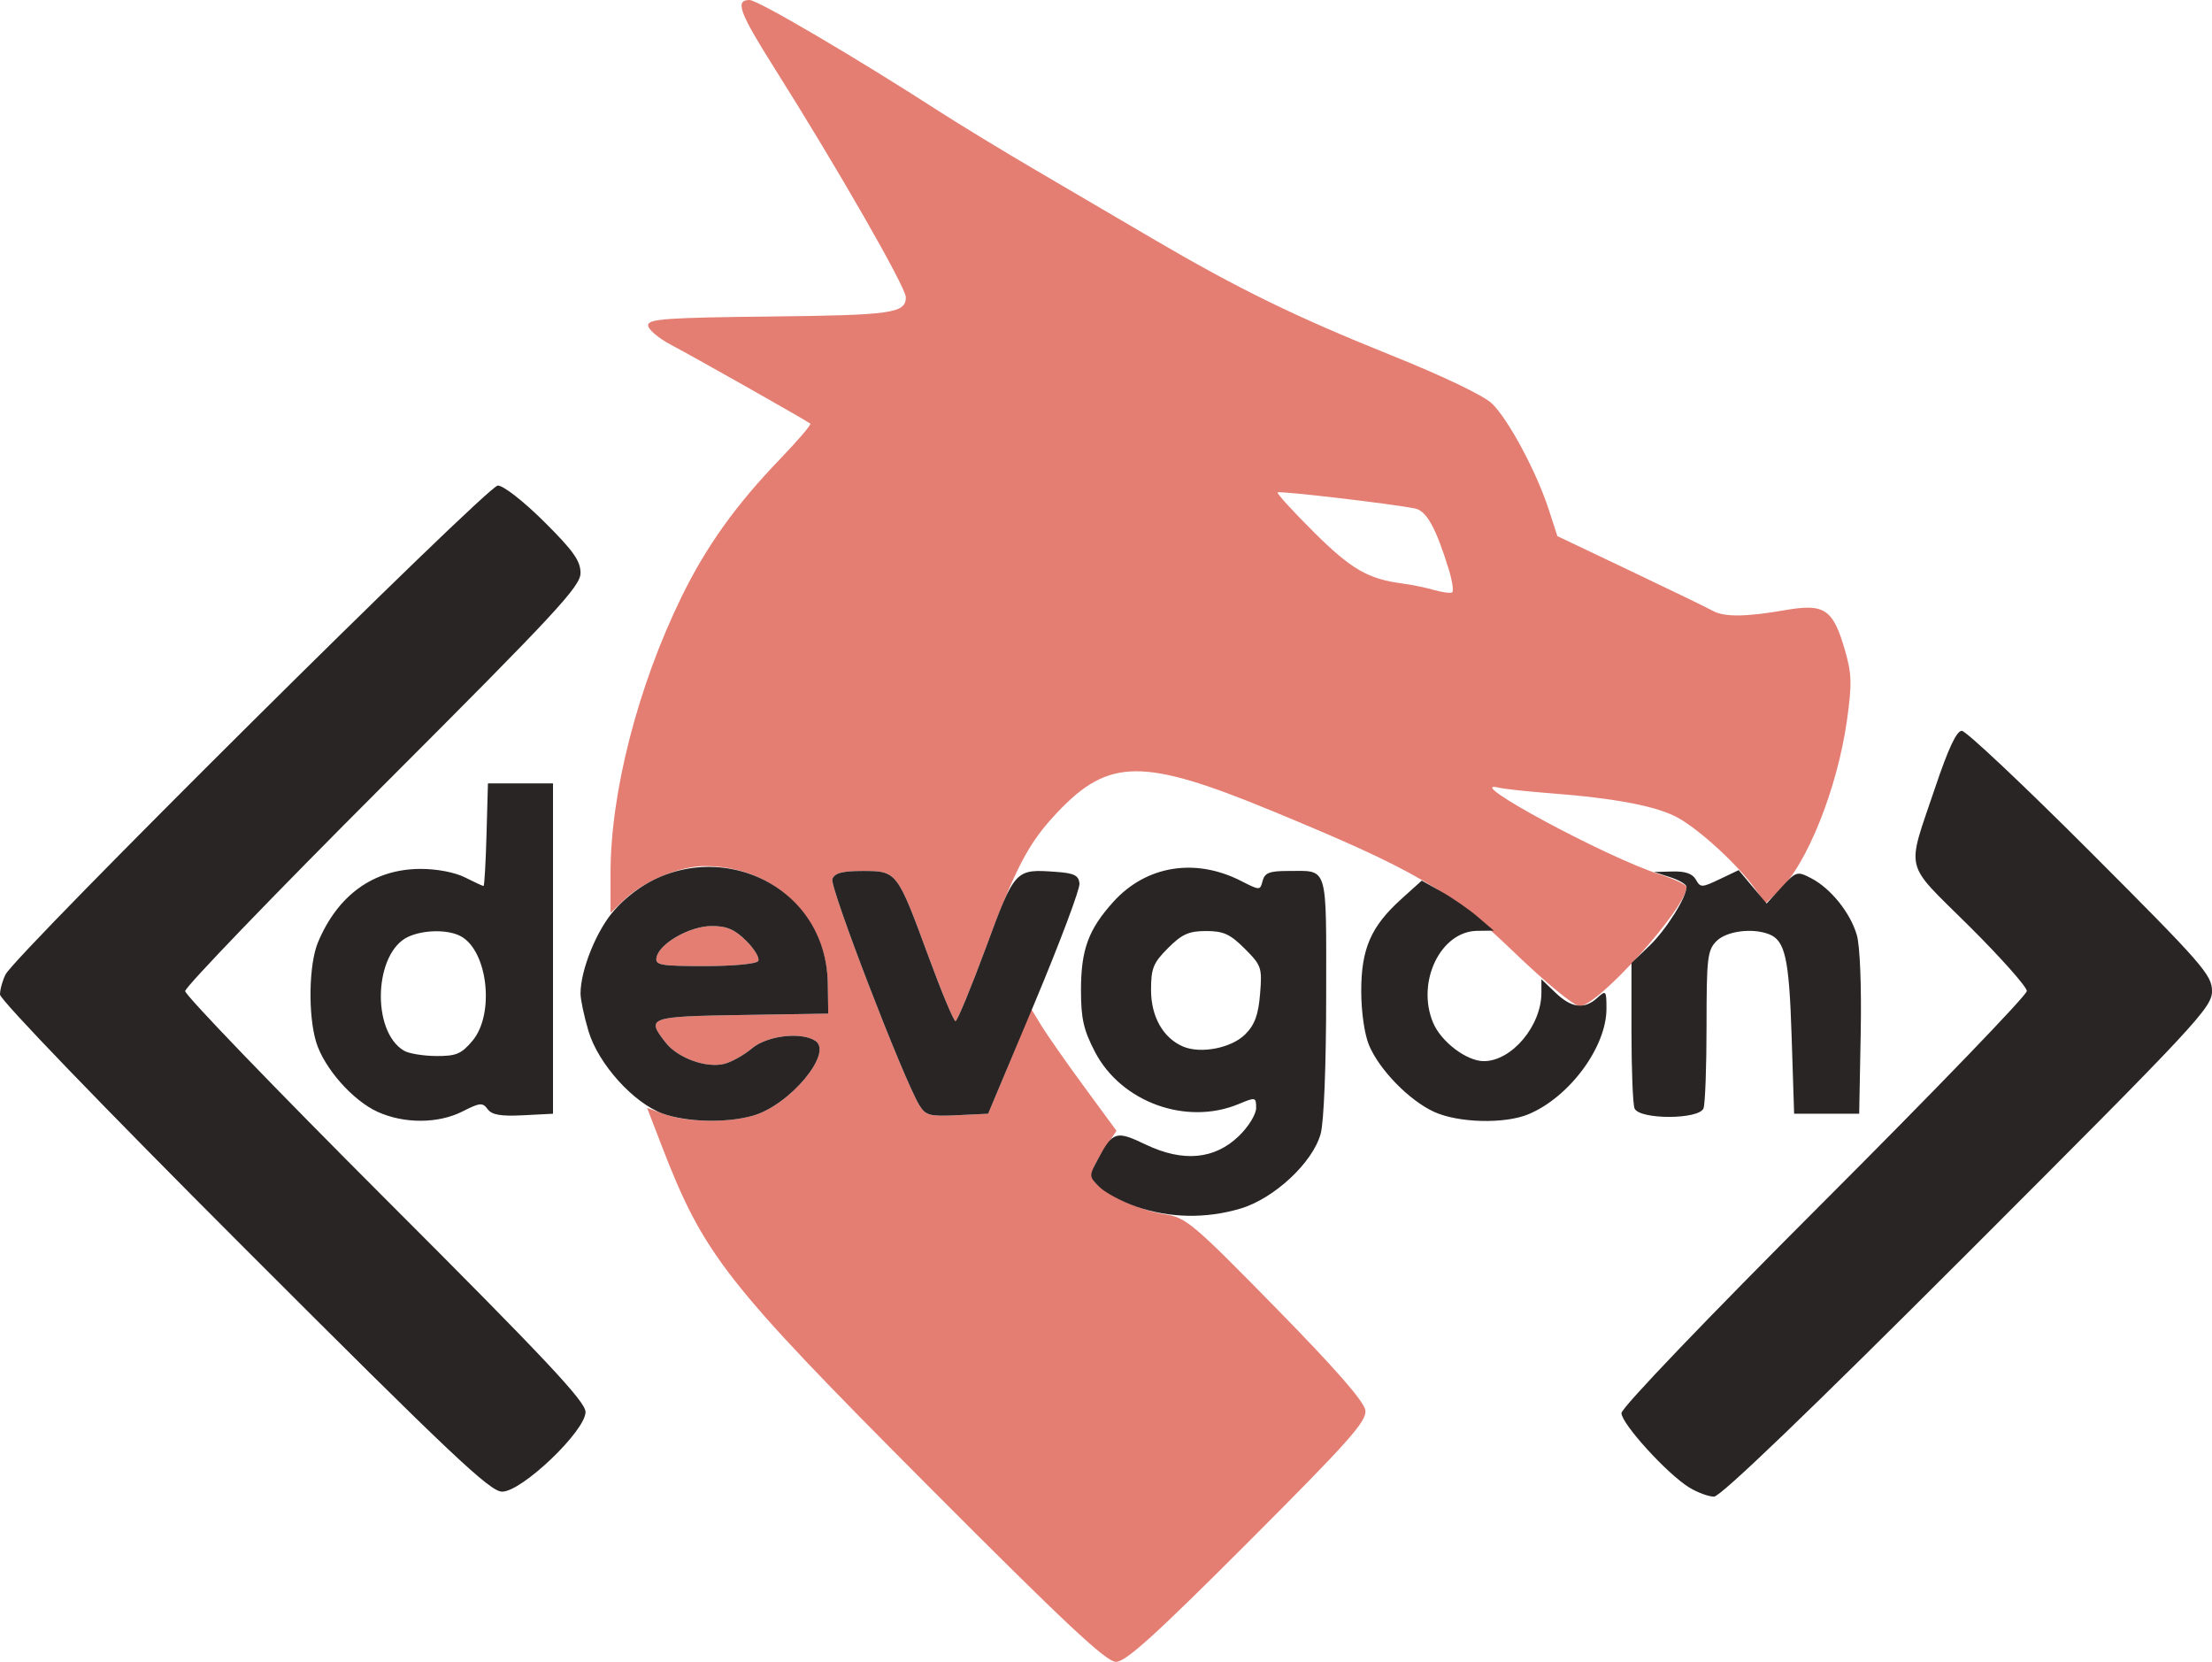 <?xml version="1.0" encoding="UTF-8" standalone="no"?>

<svg version="1.1"
   id="svg1"
   viewBox="0 0 442 332"
   xmlns="http://www.w3.org/2000/svg">
  <defs id="defs1" />
  <g id="g1">
    <g id="g2">
      <path
         style="fill:#e47e72"
         d="M 185.359,296.75 C 144.784,256.038 140.61,250.697 132.104,228.607 l -2.798,-7.266 3.597,1.286 c 4.435,1.585 12.319,1.717 17.452,0.292 7.418,-2.06 16.258,-12.65 12.531,-15.011 -2.873,-1.82 -9.618,-1.004 -12.626,1.527 -1.592,1.339 -4.077,2.732 -5.524,3.095 -3.608,0.906 -9.291,-1.149 -11.72,-4.237 -3.962,-5.037 -3.45,-5.223 15.234,-5.519 L 165.5,202.5 l -0.091,-6 c -0.203,-13.397 -10.882,-23.55 -24.694,-23.478 -4.966,0.026 -12.1,3.03 -15.965,6.724 l -2.75,2.628 0,-8.056 c 0,-15.986 5.472,-37.245 14.168,-55.045 4.926,-10.083 10.831,-18.348 19.664,-27.525 3.574,-3.713 6.312,-6.915 6.083,-7.115 C 161.305,84.1 139.247,71.623 134,68.844 c -2.475,-1.311 -4.5,-3.05 -4.5,-3.864 0,-1.26 3.644,-1.521 24.419,-1.749 C 178.288,62.964 181,62.578 181,59.371 181,57.379 167.346,33.573 154.81,13.708 147.71,2.457 146.807,0 149.773,0 c 1.649,0 21.371,11.58 37.877,22.241 3.932,2.54 12.707,7.876 19.5,11.858 6.793,3.982 17.3,10.141 23.35,13.687 16.884,9.896 28.41,15.525 47.408,23.154 10.39,4.172 18.533,8.068 20.199,9.663 3.276,3.139 8.925,13.673 11.368,21.2 l 1.721,5.303 14.652,6.969 c 8.059,3.833 15.434,7.409 16.389,7.947 2.266,1.277 6.614,1.237 14.48,-0.132 7.855,-1.368 9.544,-0.239 11.932,7.974 1.372,4.719 1.431,6.731 0.415,13.999 -1.915,13.692 -8.069,29.018 -13.772,34.3 l -2.523,2.337 -2.134,-3 c -3.258,-4.58 -10.673,-11.443 -15.134,-14.007 -4.178,-2.401 -12.474,-4.01 -26,-5.042 -4.4,-0.336 -8.9,-0.828 -10,-1.094 -7.87,-1.902 21.638,14.007 32.091,17.302 C 334.566,175.598 337,176.755 337,177.232 337,181.335 319.321,201 315.633,201 c -1.07,0 -6.821,-4.728 -13.073,-10.75 -12.943,-12.464 -19.746,-16.435 -48.472,-28.286 -25.658,-10.585 -32.532,-10.532 -42.807,0.332 -5.86,6.197 -8.286,10.853 -14.823,28.454 -2.706,7.287 -5.203,13.25 -5.548,13.25 -0.345,0 -2.772,-5.83 -5.394,-12.956 C 179.273,174.072 179.217,174 172.412,174 c -4.12,0 -5.628,0.4 -6.095,1.617 -0.583,1.519 14.24,40.043 17.385,45.179 1.259,2.057 2.05,2.265 7.575,2 l 6.169,-0.296 2.716,-6.5 c 1.494,-3.575 3.425,-8.296 4.292,-10.491 l 1.576,-3.991 2.025,3.329 c 1.114,1.831 4.953,7.318 8.531,12.194 l 6.506,8.864 -2.736,4.134 c -2.069,3.126 -2.491,4.539 -1.732,5.797 1.453,2.408 8.908,5.97 14.132,6.754 4.232,0.635 5.569,1.762 22.124,18.64 11.961,12.195 17.727,18.788 17.952,20.527 0.282,2.181 -3.217,6.114 -23.492,26.402 C 230.876,326.636 224.95,332 223.003,332 c -1.972,0 -10.075,-7.587 -37.644,-35.25 z m 104.133,-182.999 c -2.569,-8.317 -4.447,-11.705 -6.748,-12.168 -4.706,-0.947 -27.095,-3.566 -27.45,-3.211 -0.205,0.205 3.061,3.783 7.256,7.952 7.449,7.401 10.82,9.354 17.69,10.248 1.793,0.233 4.61,0.811 6.26,1.284 1.65,0.473 3.294,0.699 3.652,0.503 0.359,-0.196 0.062,-2.27 -0.66,-4.608 z M 131.184,191.285 C 131.722,188.491 137.854,185 142.225,185 c 3.029,0 4.614,0.685 6.918,2.989 1.644,1.644 2.708,3.444 2.364,4 -0.354,0.573 -4.969,1.011 -10.639,1.011 -8.921,0 -9.978,-0.187 -9.684,-1.715 z"
         id="path3" />
      <path
         style="fill:#2a2525"
         d="M 337.5,297.141 C 333.117,294.436 324,284.417 324,282.305 324,281.249 340.924,263.571 364.5,240 386.775,217.73 405,198.825 405,197.988 c 0,-0.837 -5.2,-6.689 -11.556,-13.005 -13.213,-13.129 -12.552,-10.408 -6.73,-27.734 2.588,-7.701 4.257,-11.25 5.291,-11.25 0.831,0 12.42,10.916 25.753,24.258 C 440.166,192.68 442,194.779 442,198.011 c 0,3.281 -3.006,6.502 -48.754,52.242 -31.835,31.83 -49.447,48.745 -50.75,48.742 -1.098,-0.002 -3.346,-0.837 -4.996,-1.855 z M 48.746,249.246 C 20.291,220.786 0,199.738 0,198.68 0,197.684 0.497,195.886 1.104,194.684 3.199,190.54 97.395,97 99.473,97 c 1.12,0 5.141,3.139 9.254,7.225 C 114.568,110.027 116,112.047 116,114.48 116,117.135 111.119,122.389 76.5,157 54.775,178.72 37,197.17 37,198 c 0,0.83 18,19.505 40,41.5 32.082,32.075 40,40.503 40,42.581 C 117,285.862 104.3,298 100.343,298 97.914,298 90.28,290.786 48.746,249.246 Z m 178.4,-8.16 c -2.945,-1.017 -6.309,-2.804 -7.476,-3.971 -2.106,-2.106 -2.107,-2.149 -0.231,-5.633 2.945,-5.469 3.582,-5.658 9.509,-2.821 7.439,3.56 13.767,2.977 18.608,-1.715 1.918,-1.859 3.443,-4.336 3.443,-5.59 0,-2.183 -0.108,-2.208 -3.468,-0.804 -10.467,4.373 -23.496,-0.348 -28.739,-10.415 C 216.522,205.773 216,203.48 216,197.854 c 0,-8.133 1.471,-12.155 6.465,-17.684 6.549,-7.249 16.353,-8.854 25.519,-4.178 3.768,1.922 3.805,1.922 4.315,-0.026 0.415,-1.588 1.381,-1.965 5.026,-1.965 8.181,0 7.676,-1.636 7.67,24.857 -0.003,13.998 -0.452,25.275 -1.1,27.643 -1.572,5.748 -9.284,12.944 -16.013,14.943 -6.893,2.047 -14.135,1.923 -20.735,-0.357 z m 21.669,-34.446 c 1.901,-1.901 2.621,-3.855 2.969,-8.053 0.437,-5.271 0.287,-5.716 -3.062,-9.065 C 245.811,186.611 244.472,186 241,186 c -3.443,0 -4.813,0.613 -7.6,3.4 -2.954,2.954 -3.4,4.052 -3.4,8.365 0,5.342 2.406,9.601 6.388,11.306 3.539,1.515 9.682,0.313 12.427,-2.431 z M 75.444,222.114 C 70.451,219.846 64.711,213.317 63.161,208.142 61.529,202.697 61.717,192.612 63.531,188.272 67.498,178.777 74.681,173.624 84,173.587 c 3.252,-0.013 6.891,0.68 8.904,1.696 1.872,0.945 3.544,1.718 3.715,1.718 0.171,0 0.44,-4.612 0.596,-10.25 L 97.5,156.5 h 6.5 6.5 v 33 33 l -5.972,0.307 c -4.471,0.229 -6.253,-0.078 -7.091,-1.223 -0.993,-1.358 -1.553,-1.308 -4.989,0.443 -4.848,2.472 -11.677,2.507 -17.004,0.087 z m 18.967,-14.191 c 4.49,-5.336 3.063,-17.993 -2.356,-20.894 -2.538,-1.358 -7.35,-1.308 -10.46,0.109 -6.873,3.131 -7.459,18.929 -0.845,22.781 0.963,0.561 3.848,1.033 6.411,1.05 3.996,0.026 5.031,-0.409 7.25,-3.046 z M 132.5,222.496 c -5.849,-2.072 -12.963,-9.948 -14.912,-16.51 C 116.715,203.044 116,199.675 116,198.5 c 0,-4.765 3.268,-12.791 6.806,-16.717 15.146,-16.801 42.266,-7.433 42.603,14.717 l 0.091,6 -17.25,0.274 c -18.685,0.296 -19.197,0.482 -15.234,5.519 2.43,3.089 8.112,5.143 11.72,4.237 1.446,-0.363 3.932,-1.756 5.524,-3.095 3.008,-2.531 9.752,-3.347 12.626,-1.527 3.728,2.361 -5.113,12.951 -12.531,15.011 -5.274,1.465 -13.045,1.28 -17.855,-0.423 z m 19.007,-30.507 c 0.344,-0.556 -0.72,-2.356 -2.364,-4 C 146.839,185.685 145.254,185 142.225,185 c -4.371,0 -10.503,3.491 -11.041,6.285 -0.294,1.528 0.763,1.715 9.684,1.715 5.671,0 10.285,-0.439 10.639,-1.011 z M 286.5,222.097 c -4.977,-2.313 -10.908,-8.41 -12.951,-13.315 C 272.647,206.617 272,202.111 272,197.992 c 0,-8.438 1.937,-12.896 7.973,-18.349 l 4.118,-3.72 3.98,2.237 c 2.189,1.23 5.431,3.479 7.205,4.998 l 3.224,2.761 -3.327,0.041 c -7.329,0.089 -12.208,10.235 -8.82,18.342 1.596,3.82 6.703,7.691 10.147,7.691 5.56,0 11.5,-7.05 11.5,-13.647 v -2.719 l 2.805,2.687 c 3.219,3.084 5.754,3.397 8.367,1.032 1.741,-1.576 1.829,-1.472 1.829,2.184 0,7.645 -7.398,17.65 -15.578,21.068 -4.758,1.988 -14.099,1.741 -18.922,-0.5 z m -102.799,-1.301 c -3.144,-5.136 -17.968,-43.66 -17.385,-45.179 0.467,-1.217 1.975,-1.617 6.095,-1.617 6.805,0 6.861,0.072 13.104,17.044 2.621,7.126 5.054,12.956 5.406,12.956 0.352,0 3.059,-6.534 6.017,-14.521 5.902,-15.934 5.858,-15.887 14.141,-15.295 3.563,0.255 4.459,0.704 4.624,2.316 0.112,1.1 -3.949,11.9 -9.025,24 l -9.229,22 -6.171,0.296 c -5.528,0.265 -6.318,0.057 -7.577,-2 z m 142.906,0.622 C 326.273,220.548 326,213.661 326,206.114 v -13.722 l 3.588,-3.446 C 332.913,185.752 337,179.267 337,177.185 c 0,-0.492 -1.462,-1.364 -3.25,-1.938 l -3.25,-1.043 3.7,-0.102 c 2.541,-0.07 4.003,0.439 4.666,1.623 0.911,1.629 1.178,1.624 4.758,-0.083 l 3.792,-1.808 2.794,3.333 2.794,3.333 3.004,-3.273 c 2.899,-3.158 3.104,-3.221 5.879,-1.786 3.924,2.029 7.839,6.893 9.14,11.354 0.639,2.192 0.956,10.237 0.777,19.705 L 371.5,222.5 H 365 358.5 L 358,207 c -0.503,-15.588 -1.294,-19.132 -4.554,-20.382 C 350.108,185.337 344.986,186.014 343,188 c -1.821,1.821 -2,3.333 -2,16.918 0,8.205 -0.273,15.63 -0.607,16.5 -0.876,2.283 -12.91,2.283 -13.786,0 z"
         id="path2" />
    </g>
  </g>
</svg>
